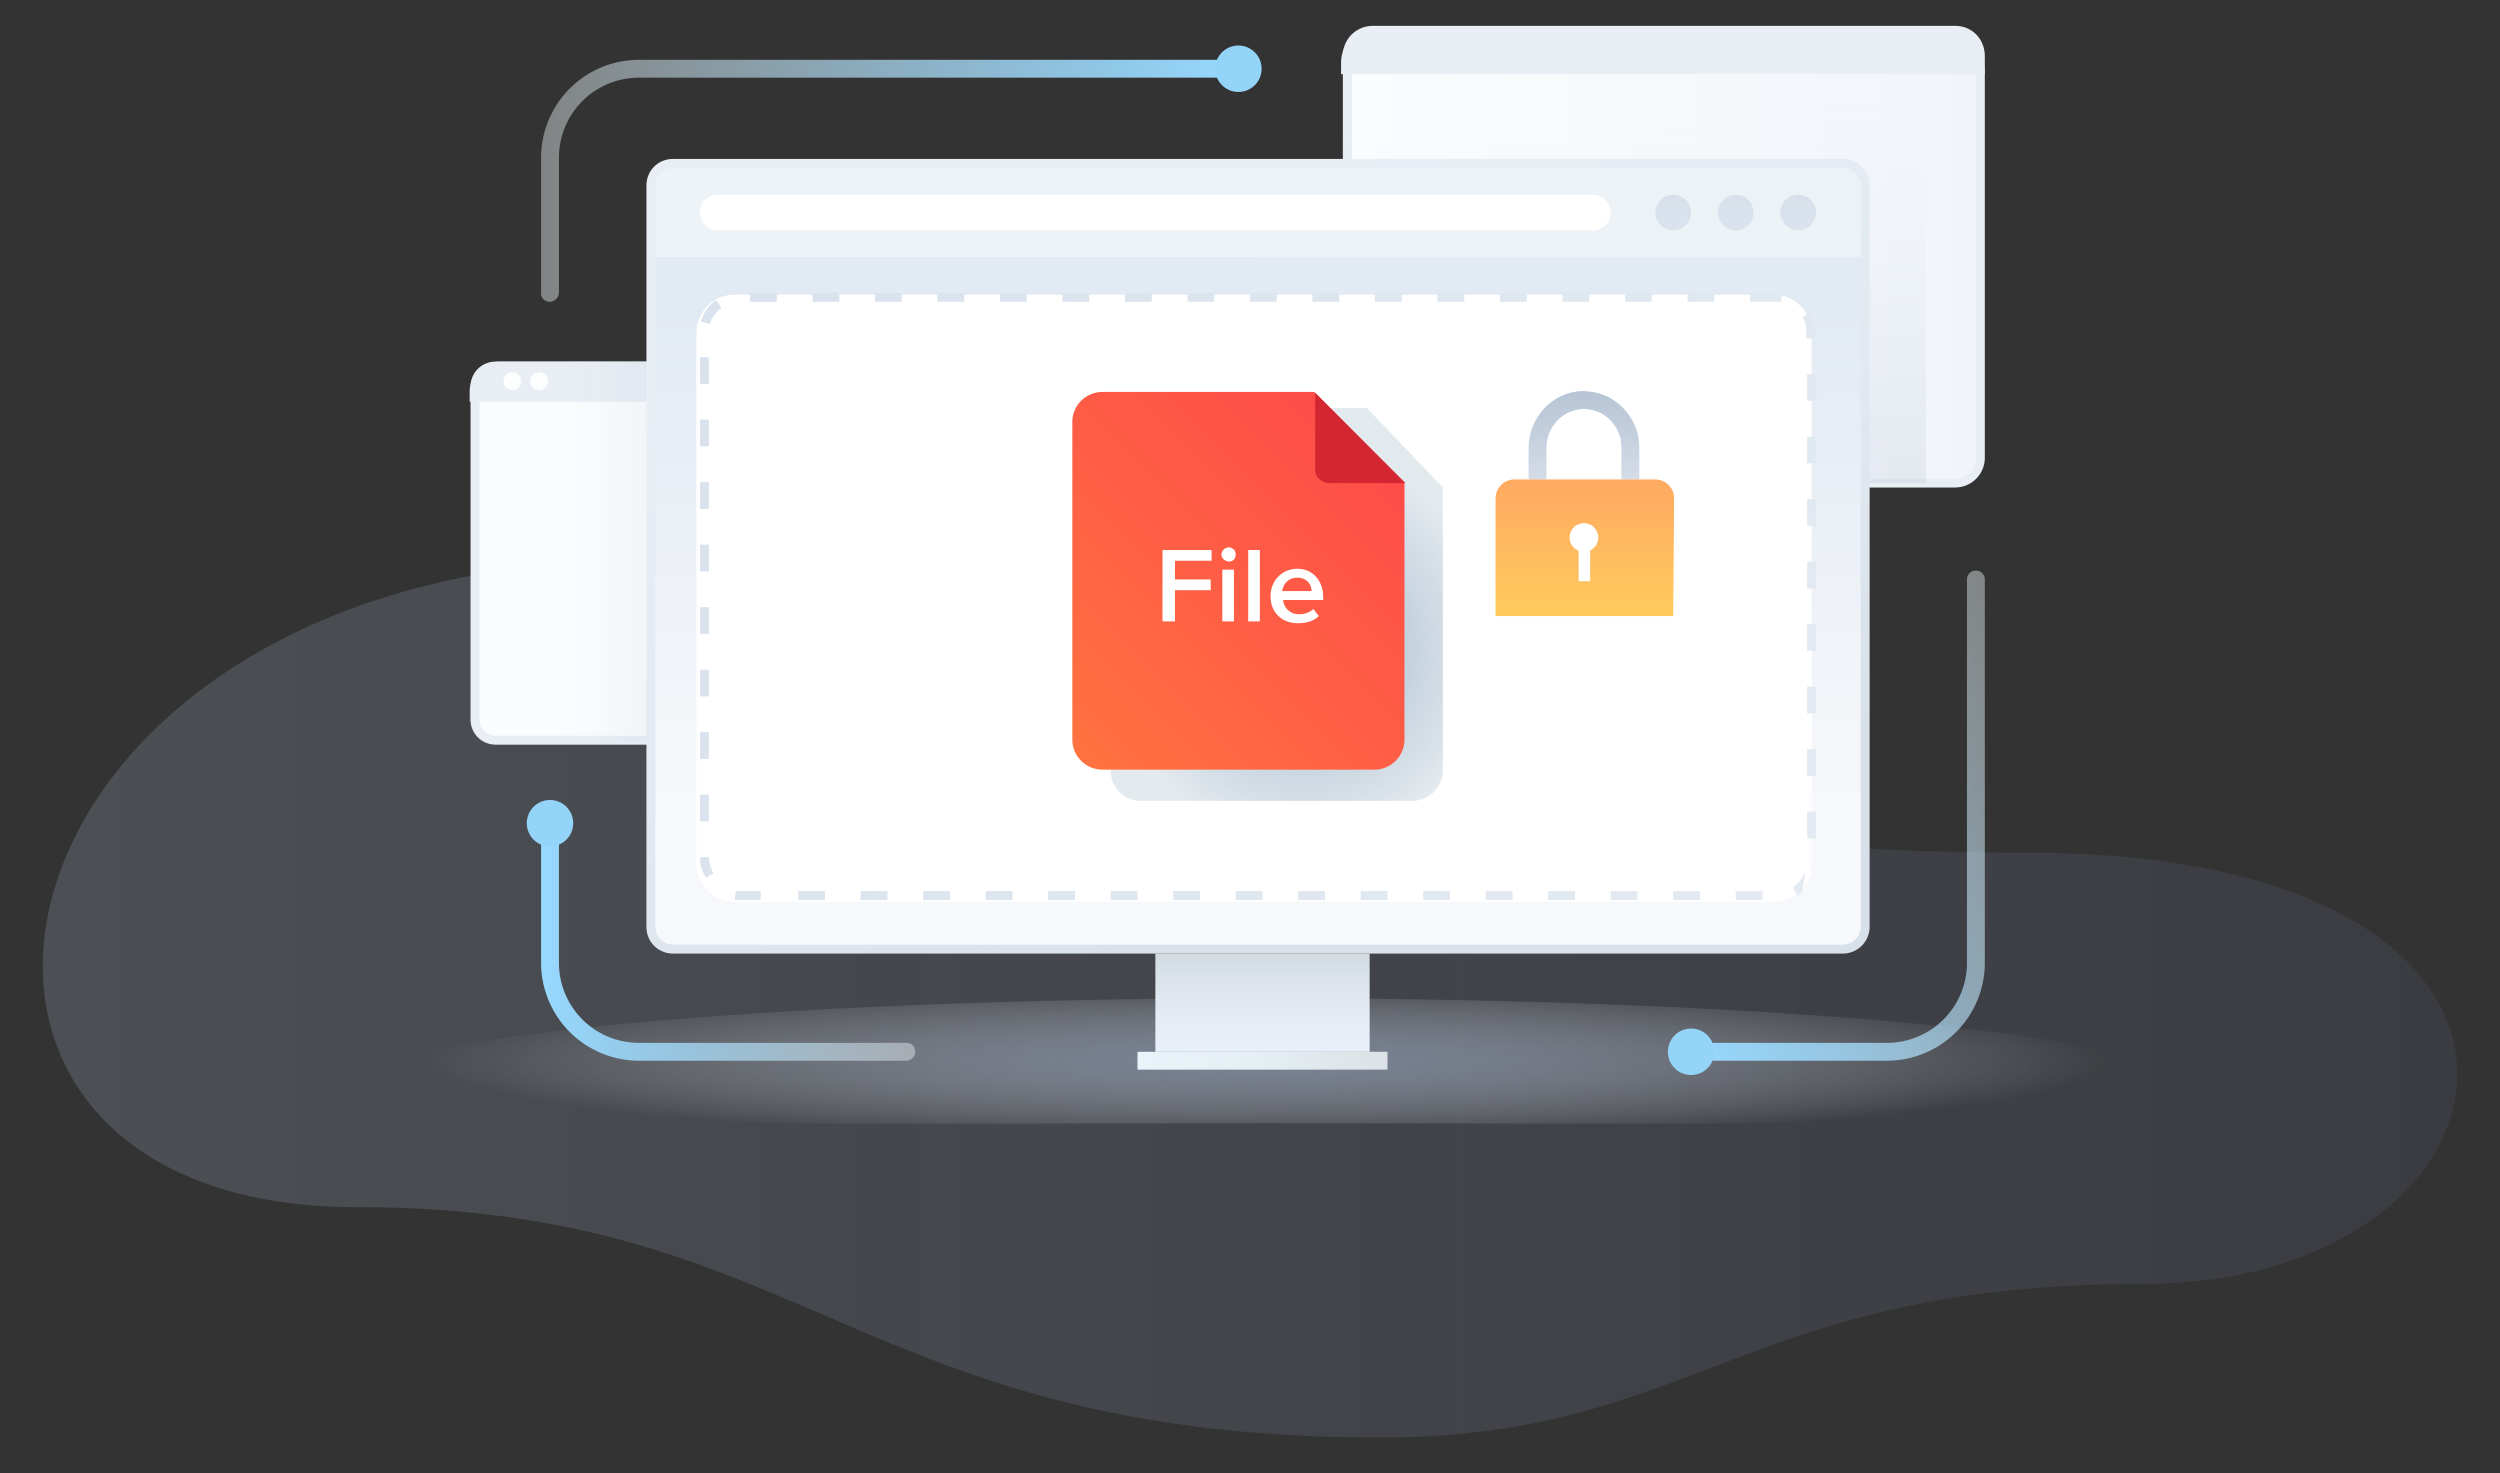 <svg xmlns="http://www.w3.org/2000/svg" xmlns:xlink="http://www.w3.org/1999/xlink" fill="none" width="280" height="165"><rect width="100%" height="100%" fill="#333333" stroke="none"/><path d="M72.401 62.7c-76 0-89.5 72.5-32.5 72.5 50.4 0 56.1 25.8 114.6 25.8 35.4 0 40.7-17.2 85.5-17.2 44.5 0 53.7-48.3-13-48.3-94.4 0-65.4-32.8-154.599-32.8z" fill="url(#a)" opacity=".3"/><path d="M55.5 82.8a2.26 2.26 0 01-2.3-2.3V43.3a2.26 2.26 0 012.3-2.3h55.1a2.26 2.26 0 012.3 2.3v37.2a2.26 2.26 0 01-2.3 2.3H55.5z" fill="url(#b)"/><g fill="#e8eef4"><path d="M110.7 41.5a1.79 1.79 0 011.8 1.8v37.3a1.79 1.79 0 01-1.8 1.8H55.5a1.79 1.79 0 01-1.8-1.8V43.3a1.79 1.79 0 011.8-1.8h55.2zm0-1H55.5c-1.5 0-2.8 1.2-2.8 2.8v37.3c0 1.5 1.2 2.8 2.8 2.8h55.1c1.5 0 2.8-1.2 2.8-2.8V43.3c.1-1.6-1.2-2.8-2.7-2.8z"/><path d="M113.501 45h-60.9v-1.1a3.37 3.37 0 013.4-3.4h54a3.37 3.37 0 013.4 3.4l.1 1.1z"/></g><path d="M153.7 54.2c-1.6 0-2.8-1.3-2.8-2.8V6.3c0-1.6 1.3-2.8 2.8-2.8H219c1.6 0 2.8 1.3 2.8 2.8v45.1c0 1.6-1.3 2.8-2.8 2.8h-65.3z" fill="url(#c)"/><path d="M219 3.9a2.26 2.26 0 012.3 2.3v45.1a2.26 2.26 0 01-2.3 2.3h-65.3a2.26 2.26 0 01-2.3-2.3v-45a2.26 2.26 0 012.3-2.3H219v-.1zm0-1h-65.3a3.33 3.33 0 00-3.3 3.3v45.1a3.33 3.33 0 003.3 3.3H219a3.33 3.33 0 003.3-3.3v-45c0-1.9-1.4-3.4-3.3-3.4z" fill="#e8eef4"/><path d="M215.7 10.6v43.5h-65.3V10.6h65.3z" fill="url(#d)" opacity=".7"/><path d="M244.2 121.5c0 5.3-45.7 4.3-102.1 4.3S40 126.8 40 121.5s45.7-9.7 102.1-9.7 102.1 4.3 102.1 9.7z" fill="url(#e)" opacity=".7"/><path d="M206.4 106.8h-131c-1.7 0-3-1.3-3-3v-83c0-1.7 1.3-3 3-3h131c1.7 0 3 1.3 3 3v83a3.01 3.01 0 01-3 3z" fill="url(#f)"/><path d="M206.4 105.8h-131c-1.1 0-2-.9-2-2v-83c0-1.1.9-2 2-2h131c1.1 0 2 .9 2 2v83c0 1.1-.9 2-2 2z" fill="url(#g)"/><path d="M208.4 28.8h-135v-8c0-1.1.9-2 2-2h131c1.1 0 2 .9 2 2v8z" fill="url(#h)"/><path d="M198.601 101h-116.3c-2.4 0-4.3-1.9-4.3-4.3V37.3c0-2.4 1.9-4.3 4.3-4.3h116.3c2.4 0 4.3 1.9 4.3 4.3v59.4c.1 2.4-1.9 4.3-4.3 4.3z" fill="#fff"/><path d="M199 32.8h-3v1h3v-1zm-7 0h-3v1h3v-1zm-7 0h-3v1h3v-1zm-7 0h-3v1h3v-1zm-7 0h-3v1h3v-1zm-7 0h-3v1h3v-1zm-7 0h-3v1h3v-1zm-7 0h-3v1h3v-1zm-7 0h-3v1h3v-1zm-7 0h-3v1h3v-1zm-7 0h-3v1h3v-1zm-7 0h-3v1h3v-1zm-7 0h-3v1h3v-1zm-7 0h-3v1h3v-1zm-7 0h-3v1h3v-1zm-7 0h-3v1h3v-1zm-7 0h-3v1h3v-1zm-6.8.8c-.8.6-1.4 1.4-1.7 2.4l1 .3c.2-.7.7-1.4 1.3-1.8l-.6-.9zm-.8 6.4h-1v3h1v-3zm0 7h-1v3h1v-3zm0 7h-1v3h1v-3zm0 7h-1v3h1v-3zm0 7h-1v3h1v-3zm0 7h-1v3h1v-3zm0 7h-1v3h1v-3zm0 7h-1v3h1v-3zm0 7h-1v.5c.1.7.3 1.3.7 1.8l.8-.5c-.3-.5-.5-1.2-.5-1.8zm3 3.8l-.1 1h2.9v-1h-2.8zm10 0h-3v1h3v-1zm7 0h-3v1h3v-1zm7 0h-3v1h3v-1zm7 0h-3v1h3v-1zm7 0h-3v1h3v-1zm7 0h-3v1h3v-1zm7 0h-3v1h3v-1zm7 0h-3v1h3v-1zm7 0h-3v1h3v-1zm7 0h-3v1h3v-1zm7 0h-3v1h3v-1zm7 0h-3v1h3v-1zm7 0h-3v1h3v-1zm7 0h-3v1h3v-1zm7 0h-3v1h3v-1zm7 0h-3v1h3v-1zm4.8-2.2c-.3.7-.8 1.4-1.4 1.8l.5.9c.2-.1.4-.2.5-.4 0-.1.1-.2.1-.3l.3-2zm1.2-6.7h-1v3h1v-3zm0-7h-1v3h1v-3zm0-7h-1v3h1v-3zm0-7h-1v3h1v-3zm0-7h-1v3h1v-3zm0-7h-1v3h1v-3zm0-7h-1v3h1v-3zm0-7h-1v3h1v-3zm-.6-6.9l-.9.5c.3.5.4 1 .4 1.6v.8h1v-.8l-.5-2.1c.1.1.1.1 0 0 .1.1.1.1 0 0 .1.1.1.1 0 0 .1.1.1.1 0 0 .1.1.1.1 0 0 .1.1.1.1 0 0 .1.1.1.1 0 0 0 .1 0 .1 0 0 0 .1 0 .1 0 0 0 .1 0 .1 0 0 0 .1 0 .1 0 0 0 .1 0 .1 0 0 0 .1 0 .1 0 0 0 .1 0 .1 0 0 0 .1 0 .1 0 0zm-3.8-2.2v1h.5l.1-1h-.6z" fill="url(#i)"/><path d="M153.4 106.8h-24v11h24v-11z" fill="url(#j)"/><path d="M155.4 117.8h-28v2h28v-2z" fill="url(#k)"/><path d="M158.2 89.7h-30.4a3.37 3.37 0 01-3.4-3.4V45.7h28.7l8.5 8.9v31.7a3.44 3.44 0 01-3.4 3.4z" fill="url(#l)" opacity=".7"/><path d="M147.201 43.9h-23.7a3.37 3.37 0 00-3.4 3.4v35.5a3.37 3.37 0 003.4 3.4h30.4a3.37 3.37 0 003.4-3.4V54.1l-10.1-10.2z" fill="url(#m)"/><path d="M148.901 54.1h8.5l-10.1-10.1v8.5c-.1.8.6 1.6 1.6 1.6z" fill="#d32630"/><path d="M178.4 25.8h-98c-1.1 0-2-.9-2-2s.9-2 2-2h98c1.1 0 2 .9 2 2s-.9 2-2 2z" fill="url(#n)"/><g fill="url(#o)"><use xlink:href="#p"/><use x="7" xlink:href="#p"/><use x="14" xlink:href="#p"/></g><path d="M222.3 8.3h-72.1V7c0-2.2 1.8-4 4-4h64c2.2 0 4 1.8 4 4l.1 1.3z" fill="#e8eef4"/><path d="M57.4 43.7a1 1 0 100-2 1 1 0 100 2z" fill="url(#q)"/><path d="M60.4 43.7a1 1 0 100-2 1 1 0 100 2z" fill="url(#r)"/><path d="M183.6 53.7h-2V50c0-1.1-.5-2.2-1.3-3s-1.9-1.2-3-1.2c-2.3.1-4.1 2-4.1 4.4v3.5h-2v-3.5c0-3.5 2.7-6.3 6-6.4 1.7 0 3.3.6 4.5 1.8s1.9 2.8 1.9 4.4v3.7z" fill="url(#s)"/><path d="M187.4 69h-19.9V55.8c0-1.1.9-2.1 2.1-2.1h15.8c1.1 0 2.1.9 2.1 2.1l-.1 13.2z" fill="url(#t)"/><g fill="#fff"><path d="M177.4 61.8a1.6 1.6 0 100-3.2 1.6 1.6 0 100 3.2z"/><path d="M178.1 60.3h-1.3v4.8h1.3v-4.8z"/></g><path d="M61.601 33.8a.94.94 0 01-1-1V17.7a10.97 10.97 0 0111-11h67.1a.94.94 0 011 1 .94.94 0 01-1 1h-67.1a8.96 8.96 0 00-9 9v15.1a1.08 1.08 0 01-1 1z" fill="url(#u)"/><path d="M211.301 118.8h-22a.94.94 0 110-2h22a8.96 8.96 0 009-9V64.9a.94.94 0 112 0v42.9a10.97 10.97 0 01-11 11z" fill="url(#v)"/><path d="M101.501 118.8h-29.9a10.97 10.97 0 01-11-11V92.2a.94.94 0 011-1 .94.94 0 011 1v15.6a8.96 8.96 0 009 9h29.9a.94.94 0 011 1c0 .6-.5 1-1 1z" fill="url(#w)"/><path d="M130.2 61.6h5.5v1.2h-4.1v2.1h4v1.2h-4v3.5h-1.4v-8zm6.6.5c0-.4.4-.8.8-.8s.8.3.8.8-.3.8-.8.8c-.5-.1-.8-.4-.8-.8zm.1 1.7h1.3v5.8h-1.3v-5.8zm2.9-2.2h1.3v8h-1.3v-8zm5.5 2.1c1.7 0 2.9 1.3 2.9 3.2v.3h-4.5c.1.9.8 1.6 1.8 1.6.6 0 1.2-.2 1.6-.6l.6.8c-.6.6-1.4.8-2.4.8-1.7 0-3-1.2-3-3s1.3-3.1 3-3.1zm-1.7 2.5h3.3c0-.7-.5-1.5-1.6-1.5s-1.6.8-1.7 1.5z" fill="#fff"/><path d="M61.601 40.5h10.8v42.7h-10.8V40.5z" fill="url(#x)" opacity=".7"/><path d="M138.701 10.3a2.6 2.6 0 100-5.2 2.6 2.6 0 100 5.2zM61.6 94.8a2.6 2.6 0 100-5.2 2.6 2.6 0 100 5.2zm127.801 25.6a2.6 2.6 0 100-5.2 2.6 2.6 0 100 5.2z" fill="#94d4f8"/><defs><linearGradient id="a" x1="4.761" x2="275.239" y1="111.855" y2="111.855" xlink:href="#y"><stop stop-color="#bfd0e9" stop-opacity=".6"/><stop offset="1" stop-color="#859cd6" stop-opacity=".3"/></linearGradient><linearGradient id="b" x1="53.243" x2="112.953" y1="61.88" y2="61.88" xlink:href="#y"><stop stop-color="#fafcfd"/><stop offset="1" stop-color="#f9fbfd"/></linearGradient><linearGradient id="c" x1="150.871" x2="221.844" y1="28.794" y2="28.794" xlink:href="#y"><stop stop-color="#fbfcfd"/><stop offset="1" stop-color="#f1f5fa"/></linearGradient><linearGradient id="d" x1="183.053" x2="183.053" y1="54.074" y2="10.557" xlink:href="#y"><stop stop-color="#919fb9" stop-opacity=".2"/><stop offset=".191" stop-color="#95a3bc" stop-opacity=".162"/><stop offset=".392" stop-color="#a2aec4" stop-opacity=".122"/><stop offset=".597" stop-color="#b7c0d1" stop-opacity=".081"/><stop offset=".803" stop-color="#d4dae4" stop-opacity=".039"/><stop offset="1" stop-color="#f7f9fb" stop-opacity="0"/></linearGradient><linearGradient id="x" x1="72.358" x2="61.598" y1="61.851" y2="61.851" xlink:href="#y"><stop stop-color="#919fb9" stop-opacity=".1"/><stop offset=".191" stop-color="#95a3bc" stop-opacity=".081"/><stop offset=".392" stop-color="#a2aec4" stop-opacity=".061"/><stop offset=".597" stop-color="#b7c0d1" stop-opacity=".04"/><stop offset=".803" stop-color="#d4dae4" stop-opacity=".02"/><stop offset="1" stop-color="#f7f9fb" stop-opacity="0"/></linearGradient><linearGradient id="f" x1="155.229" x2="126.695" y1="101.781" y2="23.384" xlink:href="#y"><stop stop-color="#d8e0ea"/><stop offset=".475" stop-color="#e2e9f1"/><stop offset="1" stop-color="#e8eef4"/></linearGradient><linearGradient id="g" x1="140.858" x2="140.858" y1="90.678" y2="34.325" xlink:href="#y"><stop stop-color="#f7f8fb"/><stop offset="1" stop-color="#e2eaf3"/></linearGradient><linearGradient id="h" x1="73.358" x2="208.358" y1="23.794" y2="23.794" xlink:href="#y"><stop offset=".001" stop-color="#edf3f7"/><stop offset="1" stop-color="#edf2f7"/></linearGradient><linearGradient id="i" x1="201.118" x2="80.658" y1="101.515" y2="31.968" xlink:href="#y"><stop stop-color="#e3eaf1"/><stop offset="1" stop-color="#d9e2ed"/></linearGradient><linearGradient id="j" x1="141.358" x2="141.358" y1="117.794" y2="106.794" xlink:href="#y"><stop stop-color="#e9f0fa"/><stop offset=".4" stop-color="#e4ebf4"/><stop offset=".911" stop-color="#d6dee5"/><stop offset="1" stop-color="#d3dbe1"/></linearGradient><linearGradient id="k" x1="127.358" x2="155.358" y1="118.794" y2="118.794" xlink:href="#y"><stop stop-color="#e9f4fa"/><stop offset=".458" stop-color="#e5eff4"/><stop offset="1" stop-color="#dce2e6"/></linearGradient><linearGradient id="w" x1="60.598" x2="102.454" y1="104.995" y2="104.995" xlink:href="#y"><stop stop-color="#98d9ff"/><stop offset=".2" stop-color="#9cdbff" stop-opacity=".88"/><stop offset=".408" stop-color="#a9e0ff" stop-opacity=".756"/><stop offset=".618" stop-color="#bde8ff" stop-opacity=".629"/><stop offset=".83" stop-color="#daf3ff" stop-opacity=".502"/><stop offset="1" stop-color="#f7ffff" stop-opacity=".4"/></linearGradient><linearGradient id="m" x1="119.826" x2="153.507" y1="83.95" y2="50.269" xlink:href="#y"><stop offset=".002" stop-color="#ff7240"/><stop offset="1" stop-color="#fe4c49"/></linearGradient><linearGradient id="n" x1="78.358" x2="180.358" y1="23.794" y2="23.794" xlink:href="#y"><stop stop-color="#fff"/></linearGradient><linearGradient id="o" x1="187.358" x2="187.358" y1="25.794" y2="21.794" xlink:href="#y"><stop stop-color="#dae3ee"/><stop offset="1" stop-color="#d8e1ea"/></linearGradient><linearGradient id="q" x1="56.448" x2="58.448" y1="42.727" y2="42.727" xlink:href="#y"><stop stop-color="#fff"/><stop offset="1" stop-color="#fbfdfd"/></linearGradient><linearGradient id="r" x1="59.448" x2="61.448" y1="42.727" y2="42.727" xlink:href="#y"><stop stop-color="#fff"/><stop offset="1" stop-color="#fbfdfd"/></linearGradient><linearGradient id="s" x1="177.398" x2="177.398" y1="53.736" y2="43.805" xlink:href="#y"><stop stop-color="#d4dce7"/><stop offset="1" stop-color="#b6c4d5"/></linearGradient><linearGradient id="t" x1="177.397" x2="177.397" y1="69.019" y2="53.736" xlink:href="#y"><stop stop-color="#ffcb5d"/><stop offset="1" stop-color="#ffa961"/></linearGradient><linearGradient id="u" x1="60.598" x2="139.708" y1="20.248" y2="20.248" xlink:href="#y"><stop stop-color="#f7ffff" stop-opacity=".4"/><stop offset=".17" stop-color="#daf3ff" stop-opacity=".502"/><stop offset=".382" stop-color="#bde8ff" stop-opacity=".629"/><stop offset=".593" stop-color="#a9e0ff" stop-opacity=".756"/><stop offset=".8" stop-color="#9cdbff" stop-opacity=".88"/><stop offset="1" stop-color="#98d9ff"/></linearGradient><linearGradient id="v" x1="183.172" x2="230.309" y1="103.724" y2="86.567" xlink:href="#y"><stop stop-color="#98d9ff"/><stop offset=".2" stop-color="#9cdbff" stop-opacity=".88"/><stop offset=".408" stop-color="#a9e0ff" stop-opacity=".756"/><stop offset=".618" stop-color="#bde8ff" stop-opacity=".629"/><stop offset=".83" stop-color="#daf3ff" stop-opacity=".502"/><stop offset="1" stop-color="#f7ffff" stop-opacity=".4"/></linearGradient><linearGradient id="y" gradientUnits="userSpaceOnUse"/><radialGradient id="l" cx="0" cy="0" r="1" gradientTransform="matrix(21.534 0 0 21.835 146.026 72.486)" xlink:href="#y"><stop stop-color="#3a68a2" stop-opacity=".7"/><stop offset=".042" stop-color="#3a68a0" stop-opacity=".679"/><stop offset=".579" stop-color="#3c6891" stop-opacity=".41"/><stop offset="1" stop-color="#3c688b" stop-opacity=".2"/></radialGradient><radialGradient id="e" cx="0" cy="0" r="1" gradientTransform="matrix(94.595 0 0 9.038 142.03 118.831)" xlink:href="#y"><stop stop-color="#919fb9"/><stop offset=".198" stop-color="#9facc2" stop-opacity=".802"/><stop offset=".575" stop-color="#c5cddb" stop-opacity=".425"/><stop offset="1" stop-color="#f7f9fb" stop-opacity="0"/></radialGradient><path d="M187.4 25.8c-1.1 0-2-.9-2-2s.9-2 2-2 2 .9 2 2-.9 2-2 2z" id="p"/></defs></svg>